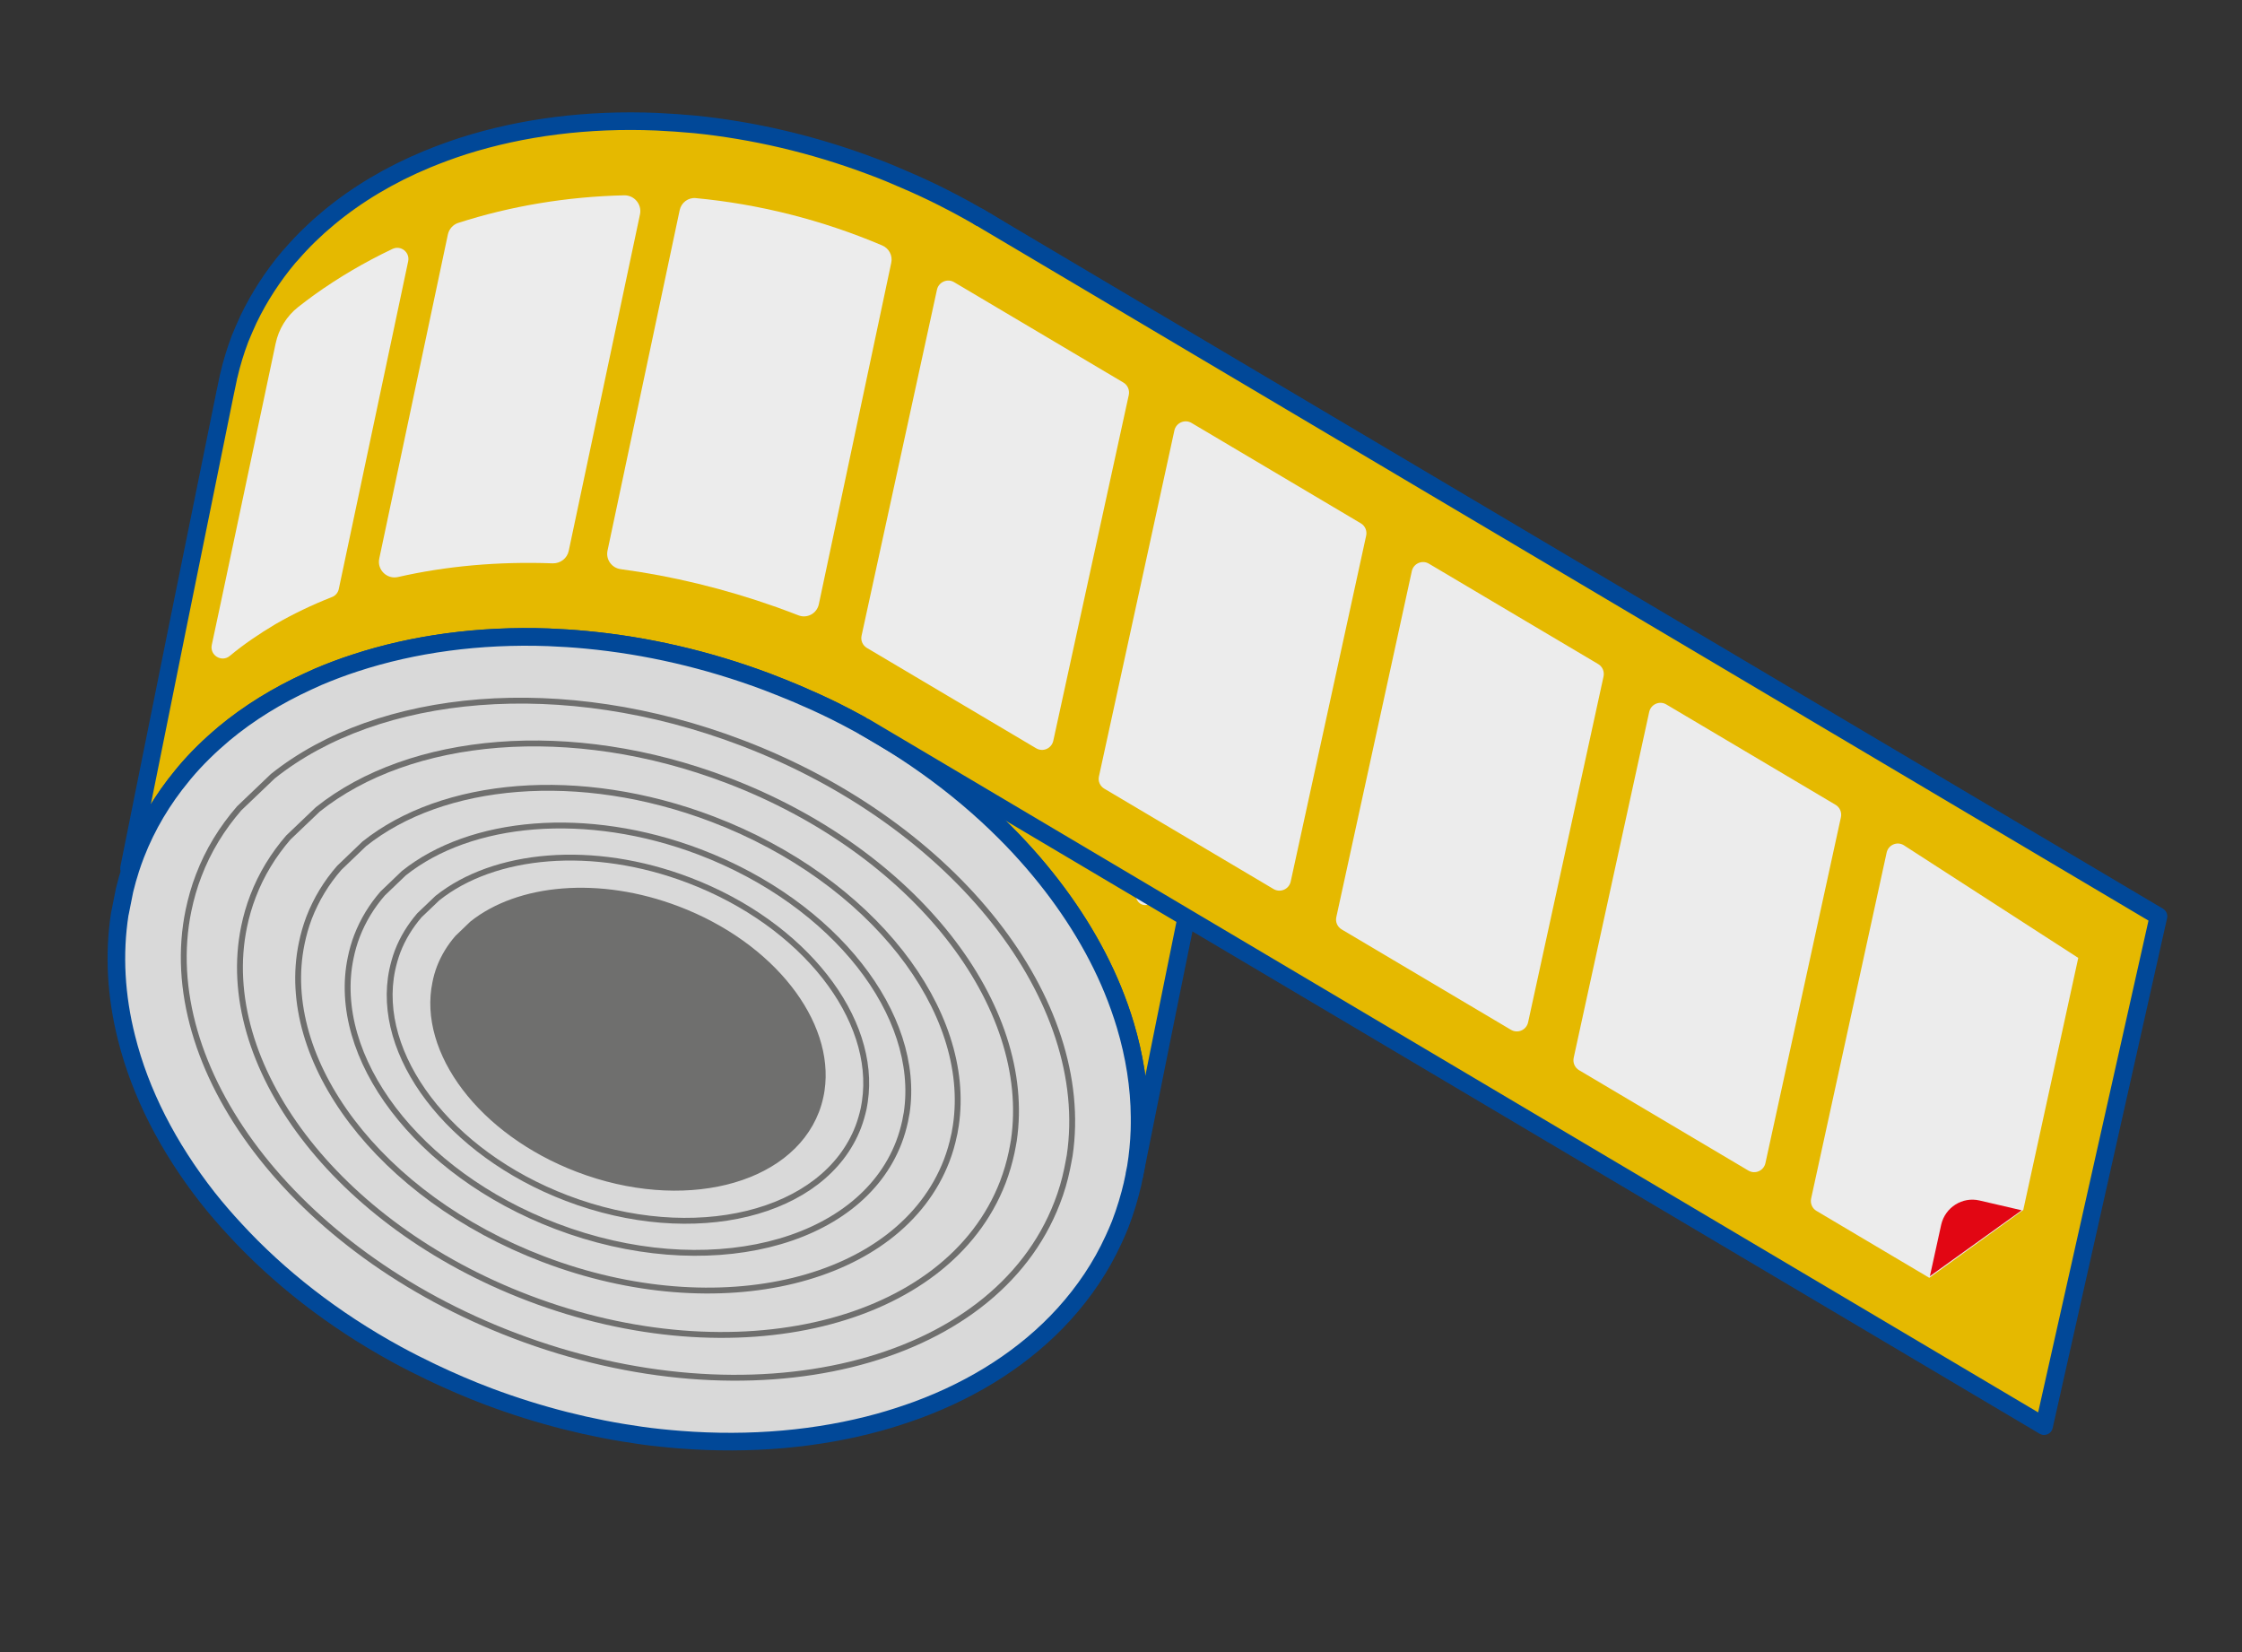 <?xml version="1.0" encoding="utf-8"?>
<!-- Generator: Adobe Illustrator 16.0.3, SVG Export Plug-In . SVG Version: 6.00 Build 0)  -->
<!DOCTYPE svg PUBLIC "-//W3C//DTD SVG 1.1//EN" "http://www.w3.org/Graphics/SVG/1.1/DTD/svg11.dtd">
<svg version="1.1" id="Vrstva_1" xmlns="http://www.w3.org/2000/svg" xmlns:xlink="http://www.w3.org/1999/xlink" x="0px" y="0px"
	 width="269.291px" height="198.425px" viewBox="0 0 269.291 198.425" style="enable-background:new 0 0 269.291 198.425;"
	 xml:space="preserve">
<rect x="0" y="0" width="269.291" height="198.425" fill="#333333" stroke="none"/>
<path style="fill:#ECECEC;" d="M113.796,33.339c6.771,3.836,12.626,8.533,17.516,13.823c0.372,0.409,0.53,0.983,0.408,1.532
	l-8.216,38.854c-0.262,1.27-1.795,1.793-2.794,0.944c-4.995-4.219-10.773-8.023-17.194-11.214c-0.711-0.351-1.093-1.124-0.938-1.899
	l8.66-40.906C111.492,33.339,112.771,32.755,113.796,33.339"/>
<path style="fill:none;stroke:#E20613;stroke-width:0.705;stroke-linecap:round;stroke-linejoin:round;stroke-miterlimit:10;" d="
	M113.796,33.339c6.771,3.836,12.626,8.533,17.516,13.823c0.372,0.409,0.53,0.983,0.408,1.532l-8.216,38.854
	c-0.262,1.27-1.795,1.793-2.794,0.944c-4.995-4.219-10.773-8.023-17.194-11.214c-0.711-0.351-1.093-1.124-0.938-1.899l8.66-40.906
	C111.492,33.339,112.771,32.755,113.796,33.339z"/>
<path style="fill:#E5B900;" d="M113.168,23.672c7.936,3.985,14.813,9.02,20.395,14.665c1.208,1.222,2.342,2.459,3.417,3.746
	c5.308,6.244,9.063,13.088,10.979,20.046c1.167,4.203,1.647,8.458,1.396,12.637c-0.086,1.171-0.195,2.343-0.393,3.497l-0.184,0.941
	l-0.195,0.962l-0.001,0.039l-0.026,0.097l-8.337,41.083l-0.853,4.232l-2.055,10.231l-1.064,5.284l0.177-0.916
	c0.251-1.483,0.392-2.981,0.443-4.487c0.008-0.524,0.022-1.024,0.013-1.545c-0.031-3.673-0.624-7.377-1.719-11.046
	c-0.428-1.432-0.935-2.859-1.517-4.282c-2.174-5.301-5.433-10.465-9.568-15.267c-1.087-1.252-2.23-2.49-3.43-3.688
	c-5.612-5.592-12.512-10.563-20.426-14.508c-1.428-0.703-2.899-1.372-4.395-2.014c-1.2-0.509-2.419-1.013-3.662-1.478
	c-7.271-2.73-14.589-4.383-21.695-5.055c-1.539-0.15-3.07-0.245-4.596-0.309c-8.294-0.296-16.195,0.78-23.206,3.084
	c-1.538,0.494-3.014,1.054-4.441,1.664c-0.417,0.178-0.826,0.367-1.235,0.56c-3.71,1.701-7.108,3.796-10.071,6.259
	c-1.735,1.455-3.336,3.011-4.774,4.728c-0.092,0.101-0.188,0.224-0.277,0.341c-2.321,2.805-4.219,5.969-5.561,9.423
	c-0.225,0.583-0.43,1.152-0.617,1.738l-0.195-0.047l1.846-9.19l3.89-19.303l5.783-28.484l0.404-1.921
	c0.005-0.075,0.027-0.178,0.056-0.246c0.347-1.516,0.806-3.002,1.363-4.478c0.318-0.792,0.671-1.571,1.021-2.346
	c1.292-2.678,2.913-5.161,4.823-7.438c0.111-0.121,0.226-0.249,0.344-0.376c1.345-1.553,2.828-2.998,4.422-4.318
	c3.43-2.858,7.404-5.216,11.823-7.049c1.431-0.587,2.897-1.131,4.417-1.62c7.036-2.231,14.908-3.247,23.187-2.9
	c1.521,0.076,3.034,0.175,4.583,0.32c6.966,0.709,14.134,2.354,21.243,5.028c1.393,0.514,2.749,1.076,4.081,1.665
	C110.275,22.272,111.742,22.952,113.168,23.672"/>
<path style="fill:none;stroke:#014898;stroke-width:2.116;stroke-linecap:round;stroke-linejoin:round;stroke-miterlimit:10;" d="
	M113.168,23.672c7.936,3.985,14.813,9.02,20.395,14.665c1.208,1.222,2.342,2.459,3.417,3.746
	c5.308,6.244,9.063,13.088,10.979,20.046c1.167,4.203,1.647,8.458,1.396,12.637c-0.086,1.171-0.195,2.343-0.393,3.497l-0.184,0.941
	l-0.195,0.962l-0.001,0.039l-0.026,0.097l-8.337,41.083l-0.853,4.232l-2.055,10.231l-1.064,5.284l0.177-0.916
	c0.251-1.483,0.392-2.981,0.443-4.487c0.008-0.524,0.022-1.024,0.013-1.545c-0.031-3.673-0.624-7.377-1.719-11.046
	c-0.428-1.432-0.935-2.859-1.517-4.282c-2.174-5.301-5.433-10.465-9.568-15.267c-1.087-1.252-2.23-2.49-3.43-3.688
	c-5.612-5.592-12.512-10.563-20.426-14.508c-1.428-0.703-2.899-1.372-4.395-2.014c-1.2-0.509-2.419-1.013-3.662-1.478
	c-7.271-2.73-14.589-4.383-21.695-5.055c-1.539-0.15-3.07-0.245-4.596-0.309c-8.294-0.296-16.195,0.78-23.206,3.084
	c-1.538,0.494-3.014,1.054-4.441,1.664c-0.417,0.178-0.826,0.367-1.235,0.56c-3.71,1.701-7.108,3.796-10.071,6.259
	c-1.735,1.455-3.336,3.011-4.774,4.728c-0.092,0.101-0.188,0.224-0.277,0.341c-2.321,2.805-4.219,5.969-5.561,9.423
	c-0.225,0.583-0.43,1.152-0.617,1.738l-0.195-0.047l1.846-9.19l3.89-19.303l5.783-28.484l0.404-1.921
	c0.005-0.075,0.027-0.178,0.056-0.246c0.347-1.516,0.806-3.002,1.363-4.478c0.318-0.792,0.671-1.571,1.021-2.346
	c1.292-2.678,2.913-5.161,4.823-7.438c0.111-0.121,0.226-0.249,0.344-0.376c1.345-1.553,2.828-2.998,4.422-4.318
	c3.43-2.858,7.404-5.216,11.823-7.049c1.431-0.587,2.897-1.131,4.417-1.62c7.036-2.231,14.908-3.247,23.187-2.9
	c1.521,0.076,3.034,0.175,4.583,0.32c6.966,0.709,14.134,2.354,21.243,5.028c1.393,0.514,2.749,1.076,4.081,1.665
	C110.275,22.272,111.742,22.952,113.168,23.672z"/>
<path style="fill:#D9D9D9;" d="M100.224,85.393c7.908,3.94,14.818,8.91,20.42,14.505c1.205,1.197,2.343,2.43,3.43,3.684
	c4.136,4.803,7.395,9.965,9.574,15.271c0.579,1.414,1.085,2.842,1.518,4.279c1.094,3.67,1.687,7.373,1.713,11.043
	c0.011,0.52-0.007,1.02-0.014,1.545c-0.054,1.507-0.192,3.006-0.438,4.494l-0.184,0.91l0.002,0.053
	c-0.047,0.225-0.085,0.443-0.139,0.652c-0.02,0.096-0.029,0.194-0.065,0.276l0.013,0.011l-0.004,0.006
	c-0.383,1.651-0.878,3.293-1.502,4.926c-0.244,0.604-0.505,1.203-0.778,1.797c-1.507,3.303-3.535,6.302-5.967,8.986
	c-4.572,5.035-10.64,8.94-17.672,11.528c-1.479,0.538-2.975,1.022-4.52,1.454c-7.312,2.021-15.461,2.759-23.941,2.096
	c-1.563-0.123-3.134-0.281-4.723-0.507c-6.018-0.839-12.158-2.378-18.246-4.661c-2.375-0.893-4.665-1.889-6.879-2.943
	c-1.439-0.687-2.84-1.396-4.203-2.141c-7.598-4.15-14.151-9.287-19.386-14.98c-1.164-1.254-2.257-2.52-3.28-3.813
	c-4.754-6.058-8.101-12.581-9.758-19.217c-1.261-4.985-1.566-10.026-0.8-14.94l0.018-0.045l0.548-2.75
	c0.204-0.859,0.453-1.715,0.725-2.57c0.187-0.586,0.392-1.155,0.617-1.738c1.34-3.456,3.24-6.618,5.56-9.423
	c0.089-0.119,0.186-0.241,0.277-0.342c1.439-1.716,3.043-3.271,4.772-4.729c2.966-2.468,6.361-4.558,10.071-6.259
	c0.409-0.192,0.818-0.382,1.234-0.56c1.434-0.606,2.913-1.169,4.443-1.664c7.015-2.297,14.91-3.378,23.211-3.081
	c1.526,0.064,3.051,0.156,4.59,0.306c7.112,0.675,14.432,2.325,21.695,5.055c1.247,0.471,2.46,0.972,3.666,1.472
	C97.319,84.016,98.789,84.686,100.224,85.393"/>
<path style="fill:none;stroke:#014898;stroke-width:2.116;stroke-linecap:round;stroke-linejoin:round;stroke-miterlimit:10;" d="
	M100.224,85.393c7.908,3.94,14.818,8.91,20.42,14.505c1.205,1.197,2.343,2.43,3.43,3.684c4.136,4.803,7.395,9.965,9.574,15.271
	c0.579,1.414,1.085,2.842,1.518,4.279c1.094,3.67,1.687,7.373,1.713,11.043c0.011,0.52-0.007,1.02-0.014,1.545
	c-0.054,1.507-0.192,3.006-0.438,4.494l-0.184,0.91l0.002,0.053c-0.047,0.225-0.085,0.443-0.139,0.652
	c-0.02,0.096-0.029,0.194-0.065,0.276l0.013,0.011l-0.004,0.006c-0.383,1.651-0.878,3.293-1.502,4.926
	c-0.244,0.604-0.505,1.203-0.778,1.797c-1.507,3.303-3.535,6.302-5.967,8.986c-4.572,5.035-10.64,8.94-17.672,11.528
	c-1.479,0.538-2.975,1.022-4.52,1.454c-7.312,2.021-15.461,2.759-23.941,2.096c-1.563-0.123-3.134-0.281-4.723-0.507
	c-6.018-0.839-12.158-2.378-18.246-4.661c-2.375-0.893-4.665-1.889-6.879-2.943c-1.439-0.687-2.84-1.396-4.203-2.141
	c-7.598-4.15-14.151-9.287-19.386-14.98c-1.164-1.254-2.257-2.52-3.28-3.813c-4.754-6.058-8.101-12.581-9.758-19.217
	c-1.261-4.985-1.566-10.026-0.8-14.94l0.018-0.045l0.548-2.75c0.204-0.859,0.453-1.715,0.725-2.57
	c0.187-0.586,0.392-1.155,0.617-1.738c1.34-3.456,3.24-6.618,5.56-9.423c0.089-0.119,0.186-0.241,0.277-0.342
	c1.439-1.716,3.043-3.271,4.772-4.729c2.966-2.468,6.361-4.558,10.071-6.259c0.409-0.192,0.818-0.382,1.234-0.56
	c1.434-0.606,2.913-1.169,4.443-1.664c7.015-2.297,14.91-3.378,23.211-3.081c1.526,0.064,3.051,0.156,4.59,0.306
	c7.112,0.675,14.432,2.325,21.695,5.055c1.247,0.471,2.46,0.972,3.666,1.472C97.319,84.016,98.789,84.686,100.224,85.393z"/>
<path style="fill:#D9D9D9;" d="M61.733,160.395c28.458,10.864,57.675,3.729,65.241-15.925c0.525-1.346,0.918-2.699,1.205-4.094
	c0.053-0.26,0.093-0.522,0.157-0.803l0.146-0.785c2.755-18.516-13.583-39.731-39.366-49.566
	c-21.635-8.242-43.678-6.107-56.343,4.003l-4.04,3.859c-2.062,2.375-3.732,5.074-4.868,8.066c-0.537,1.38-0.923,2.775-1.221,4.188
	C18.729,128.193,35.241,150.291,61.733,160.395"/>
<path style="fill:none;stroke:#6F6F6E;stroke-width:0.705;stroke-linecap:round;stroke-linejoin:round;stroke-miterlimit:10;" d="
	M61.733,160.395c28.458,10.864,57.675,3.729,65.241-15.925c0.525-1.346,0.918-2.699,1.205-4.094c0.053-0.26,0.093-0.522,0.157-0.803
	l0.146-0.785c2.755-18.516-13.583-39.731-39.366-49.566c-21.635-8.242-43.678-6.107-56.343,4.003l-4.04,3.859
	c-2.062,2.375-3.732,5.074-4.868,8.066c-0.537,1.38-0.923,2.775-1.221,4.188C18.729,128.193,35.241,150.291,61.733,160.395z"/>
<path style="fill:#D9D9D9;" d="M63.459,155.895c24.865,9.491,50.396,3.256,56.995-13.911c0.451-1.18,0.793-2.361,1.054-3.578
	c0.05-0.227,0.086-0.457,0.138-0.705l0.123-0.681c2.42-16.172-11.866-34.71-34.386-43.298c-18.896-7.201-38.149-5.332-49.213,3.493
	l-3.532,3.371c-1.8,2.078-3.257,4.445-4.25,7.055c-0.463,1.199-0.812,2.42-1.068,3.65C25.908,127.771,40.32,147.078,63.459,155.895"
	/>
<path style="fill:none;stroke:#6F6F6E;stroke-width:0.705;stroke-linecap:round;stroke-linejoin:round;stroke-miterlimit:10;" d="
	M63.459,155.895c24.865,9.491,50.396,3.256,56.995-13.911c0.451-1.18,0.793-2.361,1.054-3.578c0.05-0.227,0.086-0.457,0.138-0.705
	l0.123-0.681c2.42-16.172-11.866-34.71-34.386-43.298c-18.896-7.201-38.149-5.332-49.213,3.493l-3.532,3.371
	c-1.8,2.078-3.257,4.445-4.25,7.055c-0.463,1.199-0.812,2.42-1.068,3.65C25.908,127.771,40.32,147.078,63.459,155.895z"/>
<path style="fill:#D9D9D9;" d="M65.253,151.231c21.131,8.065,42.826,2.776,48.447-11.821c0.385-1.007,0.677-2.011,0.888-3.035
	c0.059-0.205,0.086-0.395,0.118-0.604l0.101-0.581c2.054-13.742-10.083-29.498-29.213-36.803
	c-16.072-6.123-32.444-4.534-41.842,2.967l-2.995,2.873c-1.543,1.761-2.767,3.771-3.626,5.982c-0.39,1.024-0.679,2.063-0.896,3.109
	C33.332,127.328,45.594,143.74,65.253,151.231"/>
<path style="fill:none;stroke:#6F6F6E;stroke-width:0.705;stroke-linecap:round;stroke-linejoin:round;stroke-miterlimit:10;" d="
	M65.253,151.231c21.131,8.065,42.826,2.776,48.447-11.821c0.385-1.007,0.677-2.011,0.888-3.035c0.059-0.205,0.086-0.395,0.118-0.604
	l0.101-0.581c2.054-13.742-10.083-29.498-29.213-36.803c-16.072-6.123-32.444-4.534-41.842,2.967l-2.995,2.873
	c-1.543,1.761-2.767,3.771-3.626,5.982c-0.39,1.024-0.679,2.063-0.896,3.109C33.332,127.328,45.594,143.74,65.253,151.231z"/>
<path style="fill:#D9D9D9;" d="M66.777,147.269c17.966,6.855,36.413,2.354,41.18-10.049c0.328-0.852,0.576-1.717,0.764-2.586
	c0.032-0.159,0.062-0.329,0.095-0.518l0.092-0.479c1.736-11.688-8.567-25.083-24.844-31.3c-13.65-5.19-27.568-3.839-35.561,2.541
	l-2.542,2.437c-1.299,1.494-2.348,3.199-3.077,5.083c-0.34,0.876-0.584,1.762-0.767,2.646
	C39.645,126.947,50.059,140.895,66.777,147.269"/>
<path style="fill:none;stroke:#6F6F6E;stroke-width:0.705;stroke-linecap:round;stroke-linejoin:round;stroke-miterlimit:10;" d="
	M66.777,147.269c17.966,6.855,36.413,2.354,41.18-10.049c0.328-0.852,0.576-1.717,0.764-2.586c0.032-0.159,0.062-0.329,0.095-0.518
	l0.092-0.479c1.736-11.688-8.567-25.083-24.844-31.3c-13.65-5.19-27.568-3.839-35.561,2.541l-2.542,2.437
	c-1.299,1.494-2.348,3.199-3.077,5.083c-0.34,0.876-0.584,1.762-0.767,2.646C39.645,126.947,50.059,140.895,66.777,147.269z"/>
<path style="fill:#D9D9D9;" d="M68.072,143.903c15.275,5.826,30.946,1.992,35.012-8.543c0.274-0.726,0.483-1.459,0.648-2.196
	c0.025-0.134,0.05-0.281,0.079-0.437l0.068-0.413c1.49-9.932-7.277-21.314-21.119-26.589c-11.594-4.422-23.42-3.276-30.221,2.142
	l-2.169,2.07c-1.095,1.281-2,2.73-2.611,4.325c-0.28,0.747-0.489,1.495-0.651,2.253C45.018,126.628,53.865,138.48,68.072,143.903"/>
<path style="fill:none;stroke:#6F6F6E;stroke-width:0.705;stroke-linecap:round;stroke-linejoin:round;stroke-miterlimit:10;" d="
	M68.072,143.903c15.275,5.826,30.946,1.992,35.012-8.543c0.274-0.726,0.483-1.459,0.648-2.196c0.025-0.134,0.05-0.281,0.079-0.437
	l0.068-0.413c1.49-9.932-7.277-21.314-21.119-26.589c-11.594-4.422-23.42-3.276-30.221,2.142l-2.169,2.07
	c-1.095,1.281-2,2.73-2.611,4.325c-0.28,0.747-0.489,1.495-0.651,2.253C45.018,126.628,53.865,138.48,68.072,143.903z"/>
<path style="fill:#6F6F6E;" d="M69.418,140.423c12.485,4.769,25.298,1.629,28.619-6.989c0.229-0.597,0.399-1.187,0.524-1.792
	c0.02-0.111,0.042-0.229,0.072-0.355l0.056-0.346c1.208-8.12-5.953-17.425-17.261-21.738c-9.477-3.619-19.143-2.678-24.703,1.75
	l-1.771,1.703c-0.905,1.039-1.634,2.23-2.138,3.526c-0.229,0.608-0.406,1.224-0.526,1.845
	C50.563,126.296,57.801,135.992,69.418,140.423"/>
<path style="fill:none;stroke:#6F6F6E;stroke-width:0.705;stroke-linecap:round;stroke-linejoin:round;stroke-miterlimit:10;" d="
	M69.418,140.423c12.485,4.769,25.298,1.629,28.619-6.989c0.229-0.597,0.399-1.187,0.524-1.792c0.02-0.111,0.042-0.229,0.072-0.355
	l0.056-0.346c1.208-8.12-5.953-17.425-17.261-21.738c-9.477-3.619-19.143-2.678-24.703,1.75l-1.771,1.703
	c-0.905,1.039-1.634,2.23-2.138,3.526c-0.229,0.608-0.406,1.224-0.526,1.845C50.563,126.296,57.801,135.992,69.418,140.423z"/>
<path style="fill:#ECECEC;" d="M49.027,31.382l-8.338,39.381c-0.098,0.44-0.408,0.793-0.83,0.952
	c-2.394,0.939-4.67,2.035-6.792,3.26c-1.942,1.157-3.791,2.408-5.465,3.802c-0.974,0.815-2.43-0.071-2.165-1.319l1.067-4.996
	l6.604-31.212c0.364-1.726,1.322-3.287,2.711-4.379c0.621-0.488,1.259-0.966,1.901-1.435c2.95-2.119,6.112-3.965,9.423-5.54
	C48.15,29.422,49.253,30.298,49.027,31.382"/>
<path style="fill:#ECECEC;" d="M136.735,53.864c3.431,4.836,6.121,10,8.018,15.349c0.834,2.377,1.016,4.93,0.489,7.396
	l-6.599,31.204c-0.207,1.028-1.598,1.22-2.061,0.29c-2.396-4.807-5.706-9.478-9.812-13.843c-0.249-0.263-0.353-0.625-0.287-0.987
	l8.261-38.998C134.955,53.334,136.188,53.08,136.735,53.864"/>
<path style="fill:#ECECEC;" d="M76.871,25.743l-8.56,40.421c-0.191,0.9-1.004,1.523-1.93,1.496
	c-6.551-0.241-12.815,0.332-18.566,1.642c-1.33,0.313-2.55-0.873-2.26-2.215l8.237-38.909c0.136-0.655,0.615-1.203,1.256-1.408
	c6.306-2.029,13.04-3.151,19.917-3.312C76.192,23.434,77.12,24.548,76.871,25.743"/>
<path style="fill:#ECECEC;" d="M107.05,31.561l-8.697,41.006c-0.231,1.114-1.408,1.758-2.47,1.33c-0.86-0.334-1.722-0.654-2.6-0.972
	c-6.283-2.23-12.592-3.746-18.732-4.566c-1.074-0.144-1.804-1.157-1.582-2.215l8.664-40.885c0.186-0.917,1.027-1.563,1.957-1.463
	c7.511,0.712,15.067,2.581,22.375,5.684C106.779,29.825,107.24,30.702,107.05,31.561"/>
<polygon style="fill:#014898;" points="134.951,92.18 134.606,93.758 135.385,94.795 135.864,92.593 136.353,93.241 135.649,96.425 
	132.735,92.542 133.428,89.363 133.926,90.022 133.438,92.21 134.135,93.136 134.476,91.548 "/>
<polygon style="fill:#014898;" points="134.869,85.779 134.569,87.127 136.991,90.353 136.774,91.335 134.341,88.114 
	134.045,89.439 133.569,88.799 134.369,85.125 "/>
<polygon style="fill:#014898;" points="137.646,87.374 137.426,88.346 134.519,84.478 134.737,83.494 "/>
<path style="fill:#014898;" d="M138.47,81.675c0.076,0.329,0.123,0.684,0.111,1.152c-0.016,0.446-0.066,0.911-0.182,1.395
	c-0.088,0.371-0.203,0.671-0.364,0.864c-0.159,0.203-0.333,0.301-0.546,0.304c-0.206,0.007-0.432-0.087-0.654-0.274
	c-0.216-0.176-0.439-0.44-0.697-0.807c-0.264-0.371-0.457-0.777-0.617-1.231c-0.146-0.445-0.246-0.896-0.268-1.346
	c-0.021-0.448,0.018-0.884,0.117-1.316c0.168-0.741,0.566-1.812,0.566-1.812l0.469,0.722c0,0-0.42,1.246-0.516,1.656
	c-0.103,0.47-0.091,0.923,0.088,1.39c0.178,0.511,0.481,1.02,0.932,1.487c0.256,0.268,0.451,0.318,0.621,0.291
	c0.162-0.037,0.287-0.208,0.363-0.533c0.09-0.372,0.144-0.884,0.098-1.253l-0.645-0.898l-0.229,1.082l-0.442-0.606l0.465-2.08
	L138.47,81.675z"/>
<path style="fill:#014898;" d="M138.167,78.813l1.063,1.425l-0.211,0.972l-2.906-3.871l0.33-1.525
	c0.117-0.542,0.295-0.876,0.518-1.014c0.23-0.131,0.482-0.043,0.766,0.274c0.42,0.462,0.635,1.111,0.654,1.938l1.405,0.547
	l0.034,0.03l-0.229,1.056l-1.832-0.784l0.071-0.331c0.052-0.257,0.06-0.521,0.006-0.774c-0.046-0.246-0.136-0.463-0.278-0.641
	c-0.135-0.169-0.25-0.237-0.34-0.216c-0.102,0.025-0.181,0.146-0.23,0.362l-0.178,0.735l0.885,1.171L138.167,78.813z"/>
<path style="fill:#014898;" d="M139.854,73.128l-0.347,1.551l0.651,1.386l-0.247,1.084l-2.521-5.636l0.207-0.913l3.303,2.095
	l-0.223,1.008L139.854,73.128z M139.09,73.803l0.236-1.043l-1.078-0.755L139.09,73.803z"/>
<polygon style="fill:#014898;" points="140.413,67.971 140.06,69.543 141.25,71.129 141.031,72.116 138.122,68.239 138.81,65.151 
	139.284,65.792 138.821,67.898 139.571,68.904 139.921,67.32 "/>
<polyline style="fill:#E5B900;" points="117.598,26.061 259.259,110.05 245.519,171.287 103.864,87.302 "/>
<polyline style="fill:none;stroke:#014898;stroke-width:2.116;stroke-linecap:round;stroke-linejoin:round;stroke-miterlimit:10;" points="
	117.598,26.061 259.259,110.05 245.519,171.287 103.864,87.302 "/>
<path style="fill:#ECECEC;" d="M114.599,33.89l20.338,12.058c0.505,0.3,0.766,0.899,0.644,1.487l-9.071,41.547
	c-0.21,0.917-1.243,1.373-2.055,0.891l-20.332-12.054c-0.508-0.301-0.768-0.898-0.637-1.475l9.056-41.56
	C112.749,33.871,113.792,33.411,114.599,33.89"/>
<path style="fill:#ECECEC;" d="M143.115,50.796l20.344,12.062c0.501,0.297,0.763,0.895,0.633,1.48l-9.065,41.55
	c-0.209,0.919-1.246,1.369-2.055,0.891L132.64,94.724c-0.518-0.308-0.779-0.905-0.642-1.477l9.062-41.556
	C141.267,50.778,142.31,50.318,143.115,50.796"/>
<path style="fill:#ECECEC;" d="M171.621,67.697l20.339,12.059c0.514,0.304,0.766,0.898,0.645,1.487l-9.063,41.549
	c-0.206,0.922-1.243,1.373-2.058,0.893l-20.338-12.059c-0.513-0.308-0.767-0.899-0.637-1.478l9.068-41.553
	C169.776,67.682,170.813,67.218,171.621,67.697"/>
<path style="fill:#ECECEC;" d="M200.14,84.605l20.332,12.055c0.512,0.302,0.772,0.901,0.646,1.49l-9.069,41.546
	c-0.204,0.923-1.241,1.372-2.049,0.896l-20.338-12.059c-0.513-0.304-0.763-0.895-0.644-1.479l9.072-41.548
	C198.294,84.588,199.324,84.123,200.14,84.605"/>
<path style="fill:#ECECEC;" d="M249.624,115.048l-6.605,30.277l-11.287,8.147l-13.558-8.039c-0.507-0.304-0.761-0.896-0.637-1.478
	l9.071-41.549c0.197-0.918,1.233-1.382,2.039-0.904"/>
<path style="fill:#ECECEC;" d="M228.647,101.507"/>
<path style="fill:#E20613;" d="M231.833,153.141l1.335-6.082c0.491-2.063,2.546-3.353,4.593-2.874l4.924,1.143l0.123,0.049
	l-11.006,7.898L231.833,153.141z"/>
</svg>
